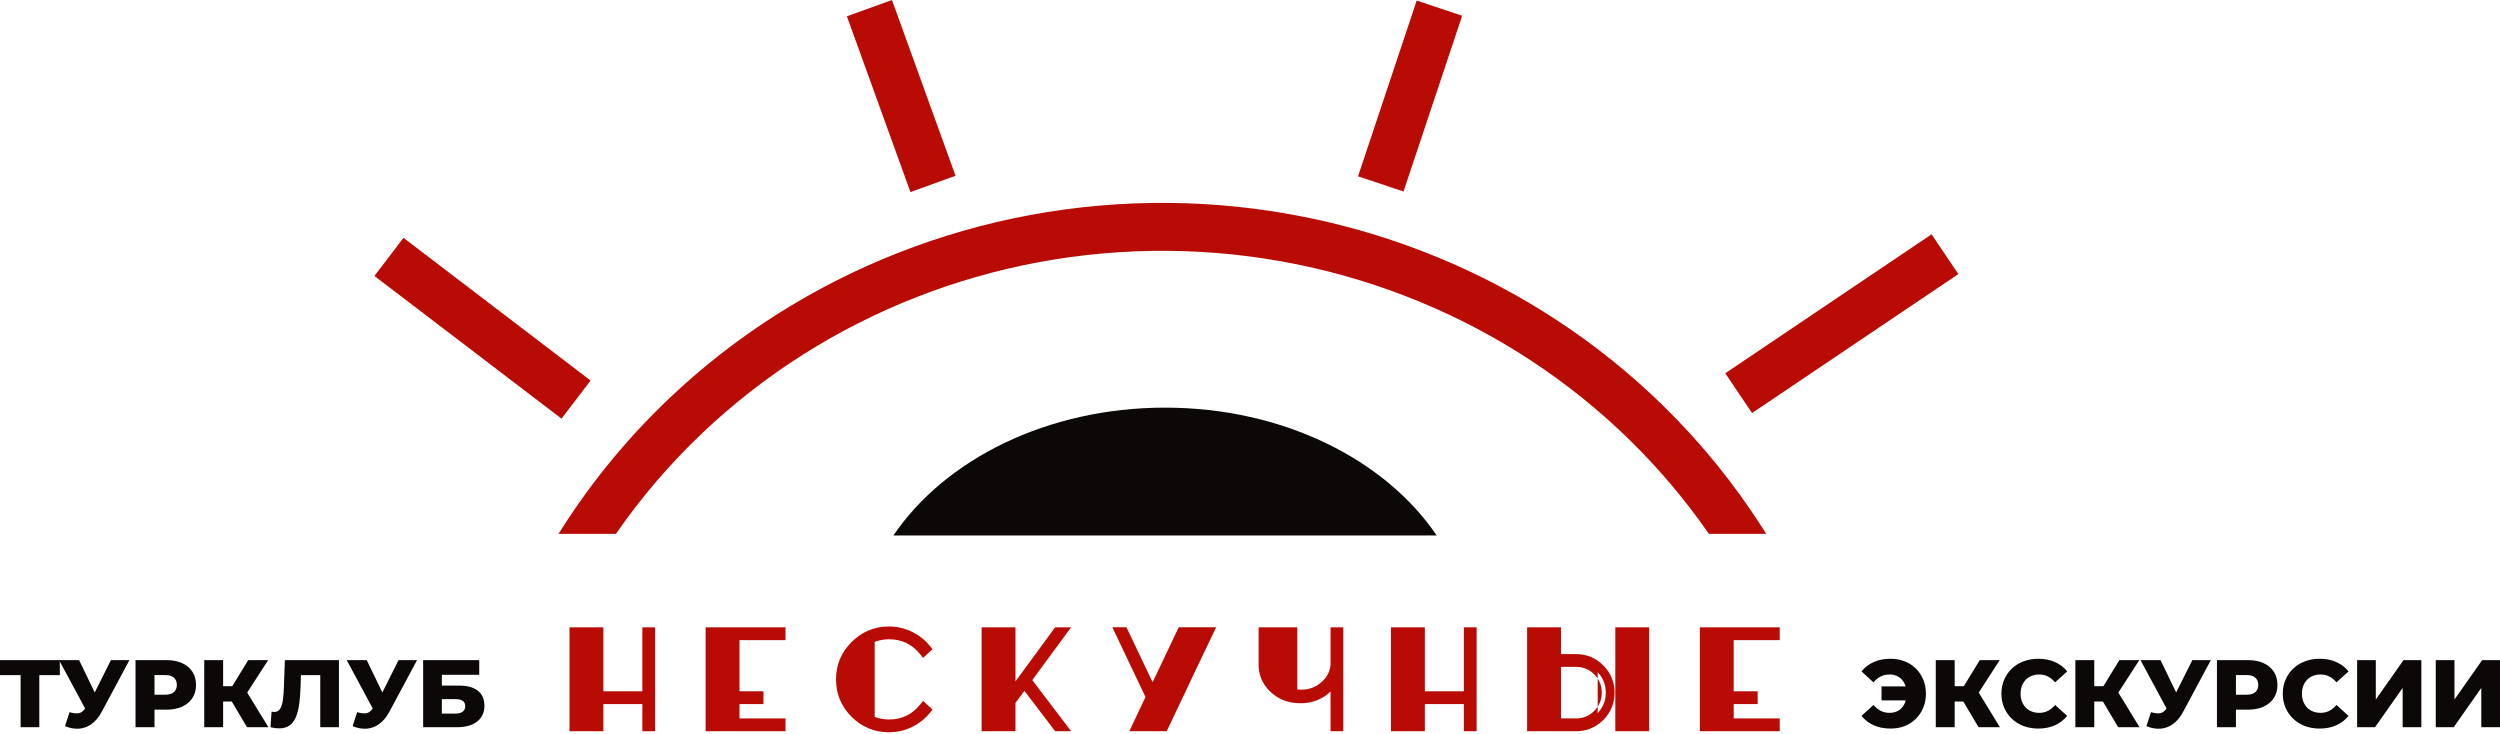 <?xml version="1.0" encoding="UTF-8"?> <svg xmlns="http://www.w3.org/2000/svg" width="1612" height="473" viewBox="0 0 1612 473" fill="none"> <path fill-rule="evenodd" clip-rule="evenodd" d="M362.066 269.952L241.427 177.942L260.173 153.364L380.811 245.374L362.066 269.952Z" fill="#B80B04"></path> <path fill-rule="evenodd" clip-rule="evenodd" d="M587.053 123.848L546.077 10.51L575.146 0L616.122 113.338L587.053 123.848Z" fill="#B80B04"></path> <path fill-rule="evenodd" clip-rule="evenodd" d="M875.663 113.7L913.488 0.362L942.808 10.147L904.984 123.486L875.663 113.7Z" fill="#B80B04"></path> <path fill-rule="evenodd" clip-rule="evenodd" d="M1112.45 240.689L1245.47 151.085L1262.74 176.721L1129.72 266.325L1112.45 240.689Z" fill="#B80B04"></path> <path fill-rule="evenodd" clip-rule="evenodd" d="M1103.22 341.655C1088.54 320.586 1071.81 300.728 1053.14 282.381C973.814 204.433 865.965 160.074 753.044 159.165C640.122 158.257 531.529 200.876 450.89 277.544C430.202 297.212 411.785 318.711 395.803 341.655H364.845C383.954 311.725 406.823 283.897 433.141 258.876C518.688 177.543 633.744 132.446 753.251 133.407C872.758 134.369 987.034 181.31 1071.19 264.008C1095.3 287.697 1116.37 313.77 1134.18 341.655H1103.22Z" fill="#B80B04"></path> <path fill-rule="evenodd" clip-rule="evenodd" d="M753.231 135.983C634.383 135.027 519.973 179.876 434.917 260.743C409.915 284.513 388.046 310.828 369.577 339.079H394.462C410.363 316.407 428.634 295.15 449.116 275.677C530.246 198.543 639.485 155.676 753.065 156.59C866.645 157.503 975.137 202.121 1054.94 280.543C1073.4 298.683 1089.98 318.29 1104.56 339.079H1129.45C1112.3 312.847 1092.21 288.272 1069.39 265.845C985.713 183.622 872.079 136.939 753.231 135.983ZM431.367 257.009C517.405 175.21 633.107 129.865 753.272 130.832C873.438 131.798 988.357 178.998 1073 262.171C1097.24 285.996 1118.44 312.22 1136.35 340.269L1138.88 344.231H1101.88L1101.11 343.127C1086.52 322.189 1069.89 302.454 1051.33 284.218C972.493 206.746 865.287 162.644 753.024 161.741C640.76 160.838 532.815 203.21 452.666 279.411C432.104 298.959 413.8 320.326 397.918 343.127L397.149 344.231H360.146L362.675 340.269C381.896 310.163 404.898 282.174 431.367 257.009Z" fill="#B80B04"></path> <path d="M272.849 468.911V425.637H309.014V435.095H284.904V442.081H296.093C301.369 442.081 305.387 443.194 308.148 445.419C310.951 447.645 312.352 450.859 312.352 455.063C312.352 459.391 310.786 462.791 307.654 465.264C304.521 467.695 300.132 468.911 294.486 468.911H272.849ZM284.904 460.133H293.682C295.702 460.133 297.247 459.72 298.319 458.896C299.432 458.072 299.988 456.897 299.988 455.372C299.988 452.323 297.886 450.798 293.682 450.798H284.904V460.133Z" fill="#0B0807"></path> <path d="M230.283 459.205C232.715 459.906 234.693 460.133 236.218 459.885C237.784 459.597 239.165 458.566 240.36 456.794L242.462 453.703L243.513 452.529L256.99 425.637H268.921L250.993 459.082C249.221 462.379 247.098 464.934 244.625 466.747C242.194 468.561 239.515 469.591 236.589 469.838C233.662 470.086 230.592 469.55 227.377 468.231L230.283 459.205ZM243.327 462.358L223.544 425.637H236.465L250.004 453.703L243.327 462.358Z" fill="#0B0807"></path> <path d="M179.976 469.653C179.152 469.653 178.266 469.591 177.318 469.468C176.411 469.344 175.443 469.158 174.413 468.911L175.093 458.896C175.67 459.02 176.226 459.082 176.762 459.082C178.452 459.082 179.729 458.422 180.595 457.103C181.46 455.743 182.058 453.847 182.387 451.416C182.758 448.984 182.985 446.14 183.068 442.885L183.686 425.637H218.553V468.911H206.498V432.622L209.156 435.342H191.661L194.133 432.499L193.824 442.39C193.701 446.594 193.412 450.385 192.959 453.765C192.506 457.103 191.784 459.968 190.795 462.358C189.806 464.707 188.425 466.521 186.653 467.798C184.922 469.035 182.697 469.653 179.976 469.653Z" fill="#0B0807"></path> <path d="M159.264 468.911L147.085 448.325L156.915 442.514L173.05 468.911H159.264ZM131.692 468.911V425.637H143.871V468.911H131.692ZM140.347 452.343V442.452H156.049V452.343H140.347ZM158.089 448.572L146.776 447.336L160.068 425.637H172.926L158.089 448.572Z" fill="#0B0807"></path> <path d="M87.385 468.911V425.637H107.168C111.124 425.637 114.525 426.275 117.368 427.553C120.253 428.831 122.479 430.685 124.045 433.117C125.611 435.507 126.394 438.351 126.394 441.648C126.394 444.904 125.611 447.727 124.045 450.118C122.479 452.508 120.253 454.363 117.368 455.681C114.525 456.959 111.124 457.598 107.168 457.598H94.186L99.626 452.281V468.911H87.385ZM99.626 453.58L94.186 447.954H106.426C108.981 447.954 110.877 447.397 112.114 446.285C113.391 445.172 114.03 443.626 114.03 441.648C114.03 439.629 113.391 438.063 112.114 436.95C110.877 435.837 108.981 435.281 106.426 435.281H94.186L99.626 429.655V453.58Z" fill="#0B0807"></path> <path d="M44.821 459.205C47.253 459.906 49.231 460.133 50.756 459.885C52.322 459.597 53.703 458.566 54.898 456.794L57 453.703L58.051 452.529L71.528 425.637H83.459L65.531 459.082C63.759 462.379 61.636 464.934 59.163 466.747C56.732 468.561 54.053 469.591 51.127 469.838C48.2 470.086 45.13 469.55 41.915 468.231L44.821 459.205ZM57.865 462.358L38.083 425.637H51.003L64.542 453.703L57.865 462.358Z" fill="#0B0807"></path> <path d="M13.291 468.911V432.622L16.012 435.342H0V425.637H38.576V435.342H22.626L25.347 432.622V468.911H13.291Z" fill="#0B0807"></path> <path d="M1570.58 468.911V425.637H1582.64V451.045L1600.5 425.637H1612V468.911H1599.94V443.565L1582.14 468.911H1570.58Z" fill="#0B0807"></path> <path d="M1519.87 468.911V425.637H1531.92V451.045L1549.79 425.637H1561.29V468.911H1549.23V443.565L1531.43 468.911H1519.87Z" fill="#0B0807"></path> <path d="M1495.73 469.777C1492.31 469.777 1489.14 469.241 1486.21 468.17C1483.33 467.057 1480.81 465.491 1478.67 463.471C1476.57 461.452 1474.92 459.082 1473.72 456.362C1472.53 453.6 1471.93 450.571 1471.93 447.274C1471.93 443.977 1472.53 440.968 1473.72 438.248C1474.92 435.487 1476.57 433.097 1478.67 431.077C1480.81 429.058 1483.33 427.512 1486.21 426.44C1489.14 425.328 1492.31 424.771 1495.73 424.771C1499.73 424.771 1503.29 425.472 1506.43 426.873C1509.6 428.274 1512.24 430.294 1514.34 432.932L1506.55 439.979C1505.15 438.331 1503.6 437.074 1501.91 436.208C1500.26 435.343 1498.41 434.91 1496.35 434.91C1494.58 434.91 1492.95 435.198 1491.47 435.775C1489.98 436.352 1488.7 437.197 1487.63 438.31C1486.6 439.382 1485.78 440.68 1485.16 442.205C1484.58 443.73 1484.29 445.419 1484.29 447.274C1484.29 449.129 1484.58 450.818 1485.16 452.343C1485.78 453.868 1486.6 455.187 1487.63 456.3C1488.7 457.371 1489.98 458.196 1491.47 458.773C1492.95 459.35 1494.58 459.638 1496.35 459.638C1498.41 459.638 1500.26 459.206 1501.91 458.34C1503.6 457.475 1505.15 456.218 1506.55 454.569L1514.34 461.617C1512.24 464.213 1509.6 466.232 1506.43 467.675C1503.29 469.076 1499.73 469.777 1495.73 469.777Z" fill="#0B0807"></path> <path d="M1429.49 468.911V425.637H1449.27C1453.23 425.637 1456.63 426.275 1459.47 427.553C1462.36 428.831 1464.58 430.685 1466.15 433.117C1467.72 435.507 1468.5 438.351 1468.5 441.648C1468.5 444.904 1467.72 447.727 1466.15 450.118C1464.58 452.508 1462.36 454.363 1459.47 455.681C1456.63 456.959 1453.23 457.598 1449.27 457.598H1436.29L1441.73 452.281V468.911H1429.49ZM1441.73 453.58L1436.29 447.954H1448.53C1451.09 447.954 1452.98 447.397 1454.22 446.285C1455.5 445.172 1456.14 443.626 1456.14 441.648C1456.14 439.629 1455.5 438.063 1454.22 436.95C1452.98 435.837 1451.09 435.281 1448.53 435.281H1436.29L1441.73 429.655V453.58Z" fill="#0B0807"></path> <path d="M1386.93 459.205C1389.36 459.906 1391.34 460.133 1392.86 459.885C1394.43 459.597 1395.81 458.566 1397 456.794L1399.11 453.703L1400.16 452.529L1413.63 425.637H1425.56L1407.64 459.082C1405.86 462.379 1403.74 464.934 1401.27 466.747C1398.84 468.561 1396.16 469.591 1393.23 469.838C1390.31 470.086 1387.24 469.55 1384.02 468.231L1386.93 459.205ZM1399.97 462.358L1380.19 425.637H1393.11L1406.65 453.703L1399.97 462.358Z" fill="#0B0807"></path> <path d="M1365.78 468.911L1353.6 448.325L1363.43 442.514L1379.56 468.911H1365.78ZM1338.2 468.911V425.637H1350.38V468.911H1338.2ZM1346.86 452.343V442.452H1362.56V452.343H1346.86ZM1364.6 448.572L1353.29 447.336L1366.58 425.637H1379.44L1364.6 448.572Z" fill="#0B0807"></path> <path d="M1314.31 469.777C1310.89 469.777 1307.72 469.241 1304.79 468.17C1301.91 467.057 1299.39 465.491 1297.25 463.471C1295.15 461.452 1293.5 459.082 1292.31 456.362C1291.11 453.6 1290.51 450.571 1290.51 447.274C1290.51 443.977 1291.11 440.968 1292.31 438.248C1293.5 435.487 1295.15 433.097 1297.25 431.077C1299.39 429.058 1301.91 427.512 1304.79 426.44C1307.72 425.328 1310.89 424.771 1314.31 424.771C1318.31 424.771 1321.88 425.472 1325.01 426.873C1328.18 428.274 1330.82 430.294 1332.92 432.932L1325.13 439.979C1323.73 438.331 1322.19 437.074 1320.5 436.208C1318.85 435.343 1316.99 434.91 1314.93 434.91C1313.16 434.91 1311.53 435.198 1310.05 435.775C1308.56 436.352 1307.29 437.197 1306.22 438.31C1305.19 439.382 1304.36 440.68 1303.74 442.205C1303.17 443.73 1302.88 445.419 1302.88 447.274C1302.88 449.129 1303.17 450.818 1303.74 452.343C1304.36 453.868 1305.19 455.187 1306.22 456.3C1307.29 457.371 1308.56 458.196 1310.05 458.773C1311.53 459.35 1313.16 459.638 1314.93 459.638C1316.99 459.638 1318.85 459.206 1320.5 458.34C1322.19 457.475 1323.73 456.218 1325.13 454.569L1332.92 461.617C1330.82 464.213 1328.18 466.232 1325.01 467.675C1321.88 469.076 1318.31 469.777 1314.31 469.777Z" fill="#0B0807"></path> <path d="M1275.76 468.911L1263.58 448.325L1273.41 442.514L1289.55 468.911H1275.76ZM1248.19 468.911V425.637H1260.37V468.911H1248.19ZM1256.84 452.343V442.452H1272.55V452.343H1256.84ZM1274.59 448.572L1263.27 447.336L1276.57 425.637H1289.42L1274.59 448.572Z" fill="#0B0807"></path> <path d="M1213.21 451.602V442.576H1233.61V451.602H1213.21ZM1219.02 424.771C1222.36 424.771 1225.41 425.328 1228.17 426.44C1230.93 427.512 1233.32 429.058 1235.34 431.077C1237.4 433.096 1238.99 435.487 1240.1 438.248C1241.26 440.968 1241.84 443.977 1241.84 447.274C1241.84 450.571 1241.26 453.6 1240.1 456.362C1238.99 459.082 1237.4 461.452 1235.34 463.471C1233.32 465.491 1230.93 467.057 1228.17 468.17C1225.41 469.241 1222.36 469.777 1219.02 469.777C1214.98 469.777 1211.38 469.076 1208.2 467.675C1205.03 466.232 1202.39 464.213 1200.29 461.617L1208.02 454.569C1209.42 456.217 1210.97 457.475 1212.66 458.34C1214.39 459.205 1216.3 459.638 1218.41 459.638C1220.05 459.638 1221.56 459.35 1222.92 458.773C1224.28 458.196 1225.43 457.371 1226.38 456.3C1227.37 455.187 1228.11 453.868 1228.61 452.343C1229.14 450.818 1229.41 449.129 1229.41 447.274C1229.41 445.419 1229.14 443.73 1228.61 442.205C1228.11 440.68 1227.37 439.382 1226.38 438.31C1225.43 437.197 1224.28 436.352 1222.92 435.775C1221.56 435.198 1220.05 434.91 1218.41 434.91C1216.3 434.91 1214.39 435.343 1212.66 436.208C1210.97 437.074 1209.42 438.331 1208.02 439.979L1200.29 432.932C1202.39 430.294 1205.03 428.274 1208.2 426.873C1211.38 425.472 1214.98 424.771 1219.02 424.771Z" fill="#0B0807"></path> <path d="M1098.63 407.09H1144.99V410.181H1115.32V448.325H1130.77V451.416H1115.32V465.82H1144.99V468.911H1098.63V407.09Z" fill="#B80B04"></path> <path d="M1003.94 427.429V465.82H1016.24C1021.52 465.82 1026.03 463.945 1029.78 460.194C1033.53 456.444 1035.41 451.931 1035.41 446.656C1035.41 441.339 1033.55 436.805 1029.84 433.055C1026.09 429.305 1021.56 427.429 1016.24 427.429H1003.94ZM987.25 407.09H1003.94V424.338H1016.24C1022.38 424.338 1027.64 426.523 1032.01 430.891C1036.34 435.26 1038.5 440.515 1038.5 446.656C1038.5 452.796 1036.34 458.051 1032.01 462.42C1027.64 466.747 1022.38 468.911 1016.24 468.911H987.25V407.09ZM1044.13 468.911V407.09H1060.82V468.911H1044.13Z" fill="#B80B04"></path> <path d="M899.481 407.09H916.173V448.325H946.465V407.09H949.556V468.911H946.465V451.416H916.173V468.911H899.481V407.09Z" fill="#B80B04"></path> <path d="M838.132 450.859C831.497 450.859 825.85 448.716 821.193 444.43C816.907 440.473 814.578 435.775 814.207 430.335C814.166 429.882 814.146 429.428 814.146 428.975V407.09H833.928V446.779C835.536 447.109 837.225 447.274 838.998 447.274C844.974 447.274 850.063 445.295 854.267 441.339C858.059 437.795 860.14 433.591 860.511 428.728V407.09H863.602V468.911H860.511V438.31C858.533 442.06 855.648 445.069 851.856 447.336C847.941 449.685 843.655 450.859 838.998 450.859H838.132Z" fill="#B80B04"></path> <path d="M764.022 440.782L750.669 468.911H732.246L741.457 449.437L721.304 407.028H724.704L743.188 445.852L745.476 441.03L745.538 440.968L748.319 435.157L761.673 407.028H780.095L766.804 434.848L764.022 440.782Z" fill="#B80B04"></path> <path d="M635.513 407.09H652.205V447.212L681.632 407.09H685.526L662.405 438.557L685.464 468.911H681.632L660.489 441.153L652.205 452.405V468.911H635.513V407.09Z" fill="#B80B04"></path> <path d="M573.234 469.591C564.497 469.591 557.058 466.521 550.917 460.38C544.735 454.198 541.644 446.759 541.644 438.062C541.644 429.366 544.735 421.948 550.917 415.807C557.099 409.625 564.538 406.534 573.234 406.534C578.097 406.534 582.693 407.605 587.02 409.749C591.224 411.809 594.809 414.674 597.777 418.342L595.49 420.444C589.761 413.231 582.342 409.625 573.234 409.625C569.113 409.625 565.177 410.47 561.426 412.16V463.965C565.177 465.655 569.113 466.5 573.234 466.5C582.342 466.5 589.761 462.894 595.49 455.681L597.777 457.783C594.809 461.451 591.245 464.316 587.082 466.376C582.713 468.52 578.097 469.591 573.234 469.591Z" fill="#B80B04"></path> <path d="M457.559 407.09H503.924V410.181H474.25V448.325H489.705V451.416H474.25V465.82H503.924V468.911H457.559V407.09Z" fill="#B80B04"></path> <path d="M369.79 407.09H386.481V448.325H416.773V407.09H419.864V468.911H416.773V451.416H386.481V468.911H369.79V407.09Z" fill="#B80B04"></path> <path fill-rule="evenodd" clip-rule="evenodd" d="M1096.05 404.514H1147.57V412.757H1117.89V445.749H1133.35V453.992H1117.89V463.244H1147.57V471.487H1096.05V404.514ZM1101.2 409.666V466.335H1112.74V409.666H1101.2Z" fill="#B80B04"></path> <path fill-rule="evenodd" clip-rule="evenodd" d="M984.674 404.514H1006.52V421.762H1016.24C1023.07 421.762 1028.98 424.221 1033.83 429.07L1033.84 429.078C1038.64 433.929 1041.08 439.835 1041.08 446.656C1041.08 453.476 1038.64 459.382 1033.84 464.233L1033.82 464.25C1028.97 469.054 1023.06 471.487 1016.24 471.487H984.674V404.514ZM989.826 409.666V466.335H1001.37V409.666H989.826ZM1030.19 432.713C1030.19 432.712 1030.19 432.713 1030.19 432.713C1034.03 436.597 1035.92 441.2 1035.92 446.656C1035.92 452.112 1034.03 456.713 1030.19 460.598C1030.19 460.599 1030.19 460.598 1030.19 460.598C1030.18 460.601 1030.18 460.605 1030.18 460.607M1041.55 404.514H1063.39V471.487H1041.55V404.514ZM1046.7 409.666V466.335H1058.24V409.666H1046.7ZM1006.52 430.005V463.244H1016.24C1020.83 463.244 1024.69 461.643 1027.96 458.373C1031.23 455.103 1032.83 451.244 1032.83 446.656C1032.83 442.013 1031.24 438.133 1028.02 434.869C1024.75 431.608 1020.88 430.005 1016.24 430.005H1006.52Z" fill="#B80B04"></path> <path fill-rule="evenodd" clip-rule="evenodd" d="M896.905 404.514H918.748V445.749H943.889V404.514H952.131V471.487H943.889V453.992H918.748V471.487H896.905V404.514ZM902.057 409.666V466.335H913.596V409.666H902.057Z" fill="#B80B04"></path> <path fill-rule="evenodd" clip-rule="evenodd" d="M811.569 404.514H836.504V444.572C837.308 444.655 838.139 444.698 838.997 444.698C844.343 444.698 848.794 442.953 852.502 439.463L852.508 439.457C855.836 436.346 857.597 432.762 857.935 428.626V404.514H866.178V471.487H857.935V445.947C856.521 447.296 854.935 448.496 853.179 449.545C848.856 452.139 844.111 453.435 838.997 453.435H838.132C830.884 453.435 824.606 451.072 819.448 446.325C814.723 441.964 812.065 436.672 811.639 430.539C811.593 430.018 811.569 429.497 811.569 428.975V404.514ZM861.026 437.8V436.577C860.847 436.943 860.658 437.303 860.457 437.659L861.026 437.8ZM831.352 447.354V409.666H816.721V428.975C816.721 429.35 816.738 429.725 816.772 430.102L816.778 430.16C817.1 434.893 819.099 438.991 822.937 442.535C825.424 444.824 828.219 446.432 831.352 447.354Z" fill="#B80B04"></path> <path fill-rule="evenodd" clip-rule="evenodd" d="M717.229 404.452H726.332L743.185 439.85L743.341 439.523L743.406 439.458L745.994 434.052L745.997 434.044L760.045 404.452H784.182L769.138 435.941L769.129 435.958L766.356 441.875L766.35 441.887L752.298 471.486H728.179L738.608 449.44L717.229 404.452ZM743.18 451.823L736.315 466.335H749.041L761.691 439.689L761.696 439.677L764.473 433.754L764.481 433.737L776.011 409.604H763.303L750.648 436.261L750.644 436.269L747.672 442.477L747.613 442.536L743.194 451.853L743.18 451.823Z" fill="#B80B04"></path> <path fill-rule="evenodd" clip-rule="evenodd" d="M632.937 404.514H654.78V439.344L680.326 404.514H690.615L665.62 438.531L690.656 471.487H680.355L660.524 445.451L654.78 453.251V471.487H632.937V404.514ZM649.629 409.666H638.089V466.335H649.629V409.666Z" fill="#B80B04"></path> <path fill-rule="evenodd" clip-rule="evenodd" d="M558.852 412.86C556.689 414.126 554.653 415.715 552.739 417.628L552.733 417.634C547.037 423.293 544.221 430.054 544.221 438.062C544.221 446.071 547.037 452.856 552.739 458.558C554.646 460.466 556.682 462.048 558.852 463.308V412.86ZM549.099 413.982C555.761 407.322 563.853 403.958 573.235 403.958C578.49 403.958 583.476 405.119 588.16 407.438C592.701 409.665 596.581 412.766 599.781 416.722L601.302 418.602L595.195 424.213L593.474 422.046C588.227 415.44 581.548 412.201 573.235 412.201C570.03 412.201 566.958 412.759 564.003 413.879V462.246C566.958 463.366 570.03 463.924 573.235 463.924C581.548 463.924 588.227 460.685 593.474 454.079L595.195 451.912L601.302 457.523L599.781 459.403C596.583 463.355 592.727 466.457 588.226 468.685L588.218 468.689C583.496 471.005 578.492 472.167 573.235 472.167C563.819 472.167 555.724 468.828 549.096 462.201C542.434 455.539 539.069 447.446 539.069 438.062C539.069 428.68 542.434 420.605 549.099 413.982Z" fill="#B80B04"></path> <path fill-rule="evenodd" clip-rule="evenodd" d="M454.982 404.514H506.5V412.757H476.826V445.749H492.281V453.992H476.826V463.244H506.5V471.487H454.982V404.514ZM460.134 409.666V466.335H471.674V409.666H460.134Z" fill="#B80B04"></path> <path fill-rule="evenodd" clip-rule="evenodd" d="M367.215 404.514H389.059V445.749H414.199V404.514H422.442V471.487H414.199V453.992H389.059V471.487H367.215V404.514ZM372.367 409.666V466.335H383.907V409.666H372.367Z" fill="#B80B04"></path> <path fill-rule="evenodd" clip-rule="evenodd" d="M926.384 345.269C893.205 296.25 827.215 262.842 751.225 262.842C675.234 262.842 609.244 296.25 576.065 345.269H926.384Z" fill="#0B0807"></path> </svg> 